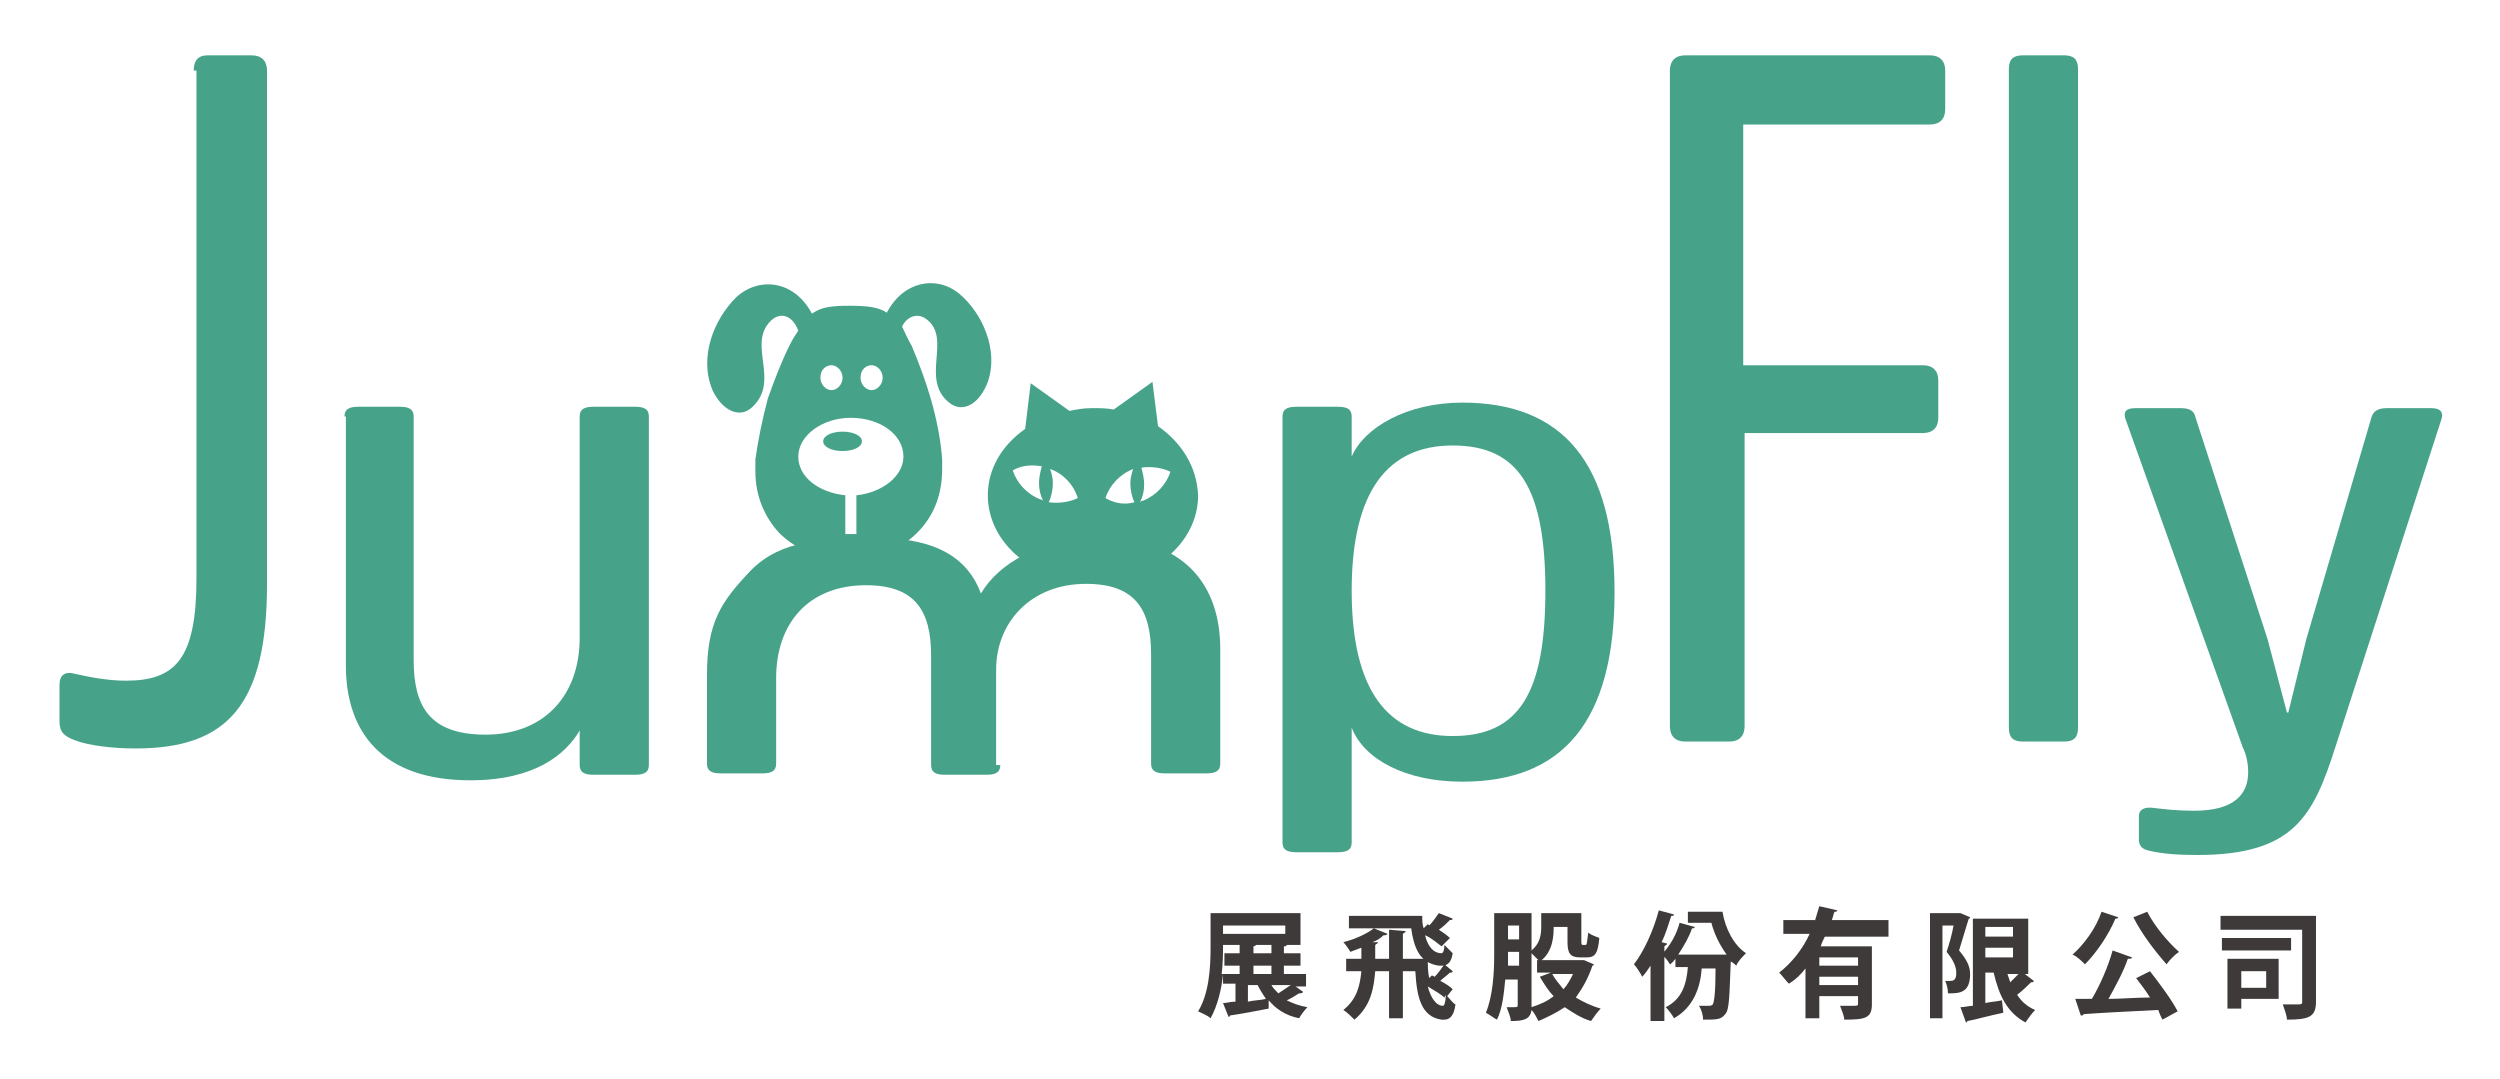 <?xml version="1.0" encoding="utf-8"?>
<!-- Generator: Adobe Illustrator 25.4.1, SVG Export Plug-In . SVG Version: 6.00 Build 0)  -->
<!DOCTYPE svg PUBLIC "-//W3C//DTD SVG 1.1//EN" "http://www.w3.org/Graphics/SVG/1.1/DTD/svg11.dtd">
<svg version="1.1" id="圖層_1" xmlns:x="http://ns.adobe.com/Extensibility/1.0/" xmlns:i="http://ns.adobe.com/AdobeIllustrator/10.0/" xmlns:graph="http://ns.adobe.com/Graphs/1.0/"
	 xmlns="http://www.w3.org/2000/svg" xmlns:xlink="http://www.w3.org/1999/xlink" x="0px" y="0px" viewBox="0 0 180.7 78"
	 style="enable-background:new 0 0 180.7 78;" xml:space="preserve">
<style type="text/css">
	.st0{fill:#3E3A39;}
	.st1{fill-rule:evenodd;clip-rule:evenodd;fill:#46A389;}
	.st2{fill:#46A389;}
</style>
<g>
	<g>
		<g>
			<path class="st0" d="M93.5,71.2l0.7,0.5c0,0-0.1,0.1-0.2,0.1c0,0-0.1,0-0.1,0c-0.2,0.1-0.6,0.4-0.9,0.5c0.4,0.2,0.9,0.4,1.5,0.5
				c-0.2,0.2-0.5,0.6-0.6,0.8c-1-0.2-1.7-0.7-2.2-1.3l0,0.6c-1,0.2-2.1,0.4-2.8,0.5c0,0.1-0.1,0.1-0.1,0.1l-0.4-1
				c0.3,0,0.5-0.1,0.9-0.1v-1.3h-0.9v-0.7h0c-0.1,1.1-0.4,2.3-0.9,3.2c-0.2-0.2-0.7-0.4-0.9-0.5c0.8-1.3,0.9-3.2,0.9-4.6v-2.5H94
				v2.3H93c0,0.1-0.1,0.1-0.2,0.1v0.5H94v0.9h-1.2v0.6h1.6v0.9H93.5z M88.4,68.4c0,0.5,0,1.2-0.1,2h1.3v-0.6h-1.1v-0.9h1.1v-0.6
				H88.4z M92.9,66.9h-4.5v0.6h4.5V66.9z M90.2,71.2v1.2c0.4-0.1,0.9-0.1,1.3-0.2c-0.2-0.3-0.4-0.6-0.6-1H90.2z M91.9,68.9v-0.6
				h-1.1c0,0-0.1,0.1-0.2,0.1v0.5H91.9z M91.9,70.4v-0.6h-1.3v0.6H91.9z M91.9,71.2c0.1,0.2,0.3,0.4,0.5,0.6
				c0.3-0.2,0.6-0.4,0.9-0.6H91.9z"/>
			<path class="st0" d="M105,70.2c0,0.1-0.1,0.1-0.2,0.1c-0.2,0.2-0.5,0.4-0.7,0.6c0.4,0.2,0.7,0.4,0.9,0.6l-0.4,0.5
				c0.2,0.2,0.4,0.5,0.6,0.6c-0.1,0.8-0.4,1.1-0.8,1.1c-0.1,0-0.1,0-0.2,0c-1.5-0.2-1.8-1.7-1.9-3.5h-0.9v3.4h-1v-3.4h-1
				c-0.1,1.2-0.3,2.5-1.5,3.5c-0.2-0.2-0.5-0.5-0.8-0.7c1-0.8,1.2-1.8,1.3-2.8h-1.1v-0.9h1.1v-0.8c-0.3,0.1-0.5,0.2-0.8,0.3
				c-0.1-0.2-0.4-0.6-0.5-0.7c0.8-0.2,1.7-0.6,2.2-1l1,0.4c0,0-0.1,0.1-0.2,0.1c0,0,0,0-0.1,0c-0.2,0.2-0.5,0.4-0.8,0.5l0.4,0
				c0,0.1-0.1,0.1-0.2,0.2v1h1v-2.1l1.2,0.1c0,0.1-0.1,0.1-0.2,0.2v1.8h1.8c0,0.5,0,0.9,0.1,1.4l0.2-0.2l0.2,0.1
				c0.2-0.2,0.5-0.6,0.7-0.9L105,70.2z M105,66.4c0,0.1-0.1,0.1-0.2,0.1c-0.2,0.2-0.5,0.5-0.8,0.7c0.3,0.2,0.6,0.4,0.8,0.6l-0.6,0.6
				c-0.3-0.2-0.7-0.6-1.2-0.8c0.2,0.8,0.6,1.3,1.2,1.3c0.1,0,0.2-0.2,0.2-0.6c0.2,0.2,0.4,0.4,0.6,0.6c-0.1,0.7-0.4,0.9-0.8,0.9
				c-0.1,0-0.1,0-0.2,0c-1.4-0.2-1.8-1.3-2-2.7h-4.5v-0.9h5.3c0,0.3,0,0.6,0.1,0.9l0.3-0.3c0.1,0.1,0.2,0.1,0.3,0.2v0l-0.2-0.1
				c0.2-0.2,0.5-0.6,0.7-0.9L105,66.4z M104.4,72.1c-0.2-0.2-0.7-0.5-1.2-0.8c0.2,0.8,0.6,1.4,1.1,1.4c0.1,0,0.2-0.3,0.2-0.8
				L104.4,72.1z"/>
			<path class="st0" d="M114.5,69.4l0.7,0.3c0,0.1-0.1,0.1-0.1,0.1c-0.3,0.9-0.7,1.6-1.2,2.3c0.5,0.3,1.1,0.6,1.8,0.8
				c-0.2,0.2-0.5,0.6-0.7,0.9c-0.7-0.2-1.3-0.6-1.9-1c-0.6,0.4-1.2,0.7-1.9,1c-0.1-0.2-0.3-0.6-0.5-0.8c-0.1,0.7-0.6,0.8-1.5,0.8
				c0-0.3-0.2-0.7-0.3-1c0.2,0,0.3,0,0.4,0c0.4,0,0.4,0,0.4-0.2v-1.8h-0.9c-0.1,1-0.2,2.1-0.6,2.9c-0.2-0.1-0.6-0.4-0.8-0.5
				c0.5-1.2,0.6-2.9,0.6-4.1V66h2.7v2.7c0.6-0.5,0.7-1.1,0.7-1.7v-1h2.9v2c0,0.2,0,0.3,0.1,0.3h0.2c0.1,0,0.1-0.1,0.2-0.9
				c0.2,0.2,0.6,0.3,0.8,0.4c-0.1,1.1-0.3,1.4-0.9,1.4h-0.5c-0.7,0-0.9-0.3-0.9-1.1v-1.1h-1c0,0.5,0,1.8-1,2.5
				c-0.1-0.1-0.4-0.4-0.6-0.6v3.7c0,0.1,0,0.2,0,0.2c0.6-0.2,1.1-0.4,1.6-0.8c-0.4-0.4-0.7-0.9-1-1.4l0.8-0.3h-1v-0.9h3.3
				L114.5,69.4z M109,69.1c0,0.2,0,0.5,0,0.7h0.8v-1H109V69.1z M109.8,66.9H109v1h0.8V66.9z M112.2,70.4c0.2,0.4,0.5,0.7,0.8,1.1
				c0.3-0.3,0.5-0.7,0.7-1.1H112.2z"/>
			<path class="st0" d="M121,66.1c0,0.1-0.1,0.1-0.2,0.1c-0.2,0.6-0.4,1.3-0.7,1.9l0.4,0.1c0,0.1-0.1,0.1-0.2,0.2v5.4h-1v-4
				c-0.2,0.3-0.4,0.6-0.6,0.8c-0.1-0.2-0.4-0.7-0.6-0.9c0.7-0.9,1.4-2.4,1.8-3.9L121,66.1z M122,65.9h2.5c0.2,1.2,0.8,2.4,1.7,3
				c-0.2,0.2-0.6,0.6-0.7,0.9c-0.1-0.1-0.2-0.2-0.4-0.3v0c-0.1,2.5-0.1,3.5-0.4,3.8c-0.3,0.4-0.6,0.4-1.6,0.4c0-0.3-0.1-0.7-0.3-1
				c0.3,0,0.6,0,0.7,0c0.1,0,0.2,0,0.3-0.1c0.1-0.2,0.2-0.8,0.2-2.6H123c-0.1,1.4-0.6,2.8-2,3.6c-0.1-0.2-0.4-0.6-0.6-0.8
				c1.2-0.6,1.5-1.7,1.6-2.9h-0.9v-0.6c-0.1,0.1-0.2,0.3-0.4,0.4c-0.1-0.2-0.4-0.6-0.6-0.7c0.6-0.6,1.1-1.5,1.3-2.3l1.1,0.3
				c0,0.1-0.1,0.1-0.2,0.1c-0.2,0.6-0.6,1.3-1,1.9h3.2l0.3,0c-0.5-0.7-0.9-1.5-1.1-2.3H122V65.9z"/>
			<path class="st0" d="M136.4,67.7h-4.5c-0.1,0.2-0.2,0.4-0.3,0.7h3.7v4.2c0,1-0.5,1.1-2,1.1c0-0.3-0.2-0.7-0.3-1
				c0.3,0,0.6,0,0.8,0c0.5,0,0.5,0,0.5-0.2v-0.5h-2.8v1.6h-1v-3.6c-0.3,0.4-0.7,0.8-1.2,1.1c-0.2-0.2-0.5-0.6-0.7-0.8
				c0.9-0.7,1.7-1.7,2.2-2.8h-1.9v-1h2.3c0.1-0.3,0.2-0.7,0.3-1l1.3,0.3c0,0.1-0.1,0.1-0.2,0.1c-0.1,0.2-0.1,0.4-0.2,0.6h4.1V67.7z
				 M134.3,69.8v-0.6h-2.8v0.6H134.3z M131.5,71.2h2.8v-0.6h-2.8V71.2z"/>
			<path class="st0" d="M141.7,66l0.7,0.3c0,0,0,0.1-0.1,0.1c-0.2,0.7-0.5,1.6-0.7,2.3c0.6,0.7,0.8,1.2,0.8,1.7
				c0,1.4-0.8,1.4-1.6,1.4c0-0.3-0.1-0.7-0.2-0.9c0.2,0,0.3,0,0.4,0c0.4,0,0.4-0.4,0.4-0.6c0-0.4-0.2-0.9-0.7-1.5
				c0.2-0.6,0.4-1.3,0.5-1.9h-0.8v6.7h-0.9v-7.6h2.1L141.7,66z M145,70.1c0.1,0.3,0.2,0.6,0.3,0.9c0.3-0.3,0.6-0.6,0.8-0.8l0.9,0.7
				c0,0.1-0.1,0.1-0.2,0.1c-0.2,0.2-0.6,0.6-1,0.9c0.3,0.5,0.8,0.9,1.3,1.1c-0.2,0.2-0.5,0.6-0.7,0.9c-1.3-0.7-1.9-1.9-2.3-3.6h-0.6
				v2.2c0.4-0.1,0.8-0.1,1.2-0.2l0.1,0.9c-1,0.2-2,0.5-2.6,0.6c0,0.1-0.1,0.1-0.1,0.1l-0.4-1.1c0.3,0,0.6-0.1,0.9-0.1v-6.3h4v4H145z
				 M145.5,67h-2v0.7h2V67z M143.5,68.5v0.7h2v-0.7H143.5z"/>
			<path class="st0" d="M153.1,66.3c0,0.1-0.1,0.1-0.2,0.1c-0.5,1.2-1.4,2.5-2.2,3.3c-0.2-0.2-0.6-0.6-0.9-0.7
				c0.8-0.7,1.7-1.9,2.1-3.1L153.1,66.3z M154.1,69.2c0,0.1-0.1,0.1-0.3,0.1c-0.3,0.9-0.9,2-1.4,2.9c0.9,0,2-0.1,3-0.1
				c-0.3-0.5-0.7-1-1-1.4l1-0.5c0.7,0.9,1.6,2.1,2,2.9l-1.1,0.6c-0.1-0.2-0.2-0.4-0.3-0.7c-2,0.1-4,0.2-5.4,0.3
				c0,0.1-0.1,0.1-0.2,0.1l-0.4-1.2l1.2,0c0.6-1,1.2-2.4,1.5-3.5L154.1,69.2z M155.2,65.9c0.5,1,1.5,2.2,2.3,2.9
				c-0.3,0.2-0.7,0.6-0.9,0.9c-0.8-0.9-1.8-2.2-2.4-3.4L155.2,65.9z"/>
			<path class="st0" d="M167.4,66.2v6.2c0,1.1-0.5,1.3-2.1,1.3c0-0.3-0.2-0.8-0.3-1.1c0.3,0,0.6,0,0.8,0c0.6,0,0.6,0,0.6-0.2v-5.2
				h-5.9v-1H167.4z M165.6,67.8v0.9h-5v-0.9H165.6z M161.5,69.3L161.5,69.3l3.2,0v2.9H162v0.7h-1v-3.6H161.5z M163.8,71.4v-1.2H162
				v1.2H163.8z"/>
		</g>
	</g>
	<g>
		<path class="st1" d="M60.9,31.2c-0.8,0-1.4,0.3-1.4,0.7s0.6,0.7,1.4,0.7c0.8,0,1.4-0.3,1.4-0.7S61.7,31.2,60.9,31.2z"/>
		<path class="st1" d="M69.3,21.2c-1.6-1.3-4-0.9-5.2,1.4c-0.6-0.4-1.4-0.5-2.7-0.5c-1.3,0-2,0.1-2.6,0.5c0,0-0.1,0-0.1,0.1
			c-1.3-2.5-3.9-2.7-5.5-1.2c-1.6,1.6-2.7,4.3-1.7,6.7c0.7,1.5,2,2.1,2.9,1.2c2-1.9-0.4-4.5,1.3-6.2c0.7-0.7,1.6-0.4,2,0.7l0,0
			c-0.2,0.3-0.4,0.6-0.6,1c-0.6,1.2-1.1,2.5-1.6,3.9c-0.4,1.5-0.7,3-0.9,4.4c0,0.3,0,0.6,0,0.9c0,1.8,0.7,3.3,1.7,4.4
			c1,1,2.4,1.7,3.7,1.8c0.2,0,0.4,0,0.6,0h1.3c0.2,0,0.3,0,0.5,0c1.4-0.1,2.8-0.7,3.9-1.8c1.1-1.1,1.8-2.6,1.8-4.6
			c0-0.2,0-0.4,0-0.7c-0.1-1.4-0.4-2.9-0.8-4.3c-0.4-1.4-0.9-2.7-1.4-3.9c-0.3-0.5-0.5-1-0.7-1.4c0.4-0.8,1.2-1,1.8-0.5
			c1.8,1.4-0.5,4.3,1.6,6c1,0.8,2.2,0.1,2.8-1.5C72.2,25.3,71,22.6,69.3,21.2z M63,26.4c0.4,0,0.8,0.4,0.8,0.9
			c0,0.5-0.4,0.9-0.8,0.9c-0.4,0-0.8-0.4-0.8-0.9C62.2,26.7,62.6,26.4,63,26.4z M60.1,26.4c0.4,0,0.8,0.4,0.8,0.9
			c0,0.5-0.4,0.9-0.8,0.9c-0.4,0-0.8-0.4-0.8-0.9C59.3,26.7,59.7,26.4,60.1,26.4z M65.3,33c0,1.4-1.5,2.6-3.4,2.8v2.8h-0.8v-2.8
			c-1.9-0.2-3.4-1.3-3.4-2.8c0-1.5,1.7-2.8,3.8-2.8C63.6,30.2,65.3,31.4,65.3,33z"/>
	</g>
	<path class="st1" d="M83.7,30.8l-0.4-3.2l-2.8,2c-0.5-0.1-1-0.1-1.6-0.1c-0.6,0-1.1,0.1-1.6,0.2l-2.8-2l-0.4,3.3
		c-1.7,1.2-2.7,2.9-2.7,4.8c0,3.5,3.4,6.3,7.6,6.3c4.2,0,7.6-2.8,7.6-6.3C86.5,33.7,85.4,32,83.7,30.8z M75.2,36.1
		c-1-0.4-1.7-1.2-2-2.1c0.7-0.4,1.4-0.4,2.1-0.3c-0.1,0.4-0.2,0.8-0.2,1.2c0,0.5,0.1,0.9,0.3,1.3C75.3,36.1,75.3,36.1,75.2,36.1z
		 M75.8,36.3c0.2-0.4,0.3-0.9,0.3-1.4c0-0.4-0.1-0.7-0.2-1c0.9,0.3,1.7,1.1,2,2.1C77.3,36.3,76.5,36.4,75.8,36.3z M79.9,36
		c0.3-0.9,1-1.7,2-2.1c-0.1,0.3-0.2,0.7-0.2,1c0,0.5,0.1,1,0.3,1.4C81.3,36.5,80.6,36.4,79.9,36z M82.6,36.2c-0.1,0-0.1,0-0.2,0.1
		c0.2-0.4,0.3-0.8,0.3-1.3c0-0.4-0.1-0.8-0.2-1.2c0.7-0.1,1.5,0,2.1,0.3C84.3,35,83.6,35.8,82.6,36.2z"/>
	<path class="st2" d="M14,5.1C14,4.4,14.3,4,15,4h3.2c0.7,0,1.1,0.4,1.1,1.1v37.1c0,8.7-2.8,11.9-9.5,11.9c-1.6,0-3.4-0.2-4.4-0.6
		c-0.8-0.3-1.1-0.6-1.1-1.4v-2.6c0-0.7,0.4-1,1.1-0.8c0.9,0.2,2.3,0.5,3.7,0.5c3.6,0,5.1-1.6,5.1-7.4V5.1z"/>
	<path class="st2" d="M24.9,30.1c0-0.5,0.3-0.7,1-0.7h3c0.7,0,1,0.2,1,0.7v17.6c0,3.3,1.1,5.4,5.2,5.4c4.2,0,6.8-2.8,6.8-7v-16
		c0-0.5,0.3-0.7,1-0.7h3c0.7,0,1,0.2,1,0.7v25.2c0,0.5-0.3,0.7-1,0.7h-3c-0.7,0-1-0.2-1-0.7v-2.5c-1,1.7-3.2,3.6-7.9,3.6
		c-6.4,0-9-3.5-9-8.3V30.1z"/>
	<path class="st2" d="M72.3,55.3c0,0.5-0.3,0.7-1,0.7h-3c-0.7,0-1-0.2-1-0.7v-7.9c0-3.2-1.1-5.1-4.7-5.1c-4.2,0-6.5,2.8-6.5,6.7v6.2
		c0,0.5-0.3,0.7-1,0.7h-3c-0.7,0-1-0.2-1-0.7c0,0,0-2.6,0-6.4s1-5.3,3.2-7.6c2.2-2.2,5.2-2.3,9.3-2.3c4.1,0,6.4,1.5,7.3,4
		c1.3-2.2,4.3-4,8.8-4c5.8,0,8.5,3.3,8.5,8v8.3c0,0.5-0.3,0.7-1,0.7h-3c-0.7,0-1-0.2-1-0.7v-7.9c0-3.2-1.1-5.1-4.7-5.1
		c-4,0-6.5,2.8-6.5,6.2V55.3z"/>
	<path class="st2" d="M97.7,33c0.9-2.1,4-3.9,8-3.9c7.3,0,11,4.4,11,13.7c0,9.3-3.7,13.7-11,13.7c-4.1,0-7.1-1.6-8-3.9v8.3
		c0,0.5-0.3,0.7-1,0.7h-3c-0.7,0-1-0.2-1-0.7V30.1c0-0.5,0.3-0.7,1-0.7h3c0.7,0,1,0.2,1,0.7V33z M105,53.2c4.8,0,6.7-3.1,6.7-10.5
		c0-7.4-1.9-10.5-6.7-10.5c-4.7,0-7.3,3.3-7.3,10.5S100.3,53.2,105,53.2z"/>
	<path class="st2" d="M126.1,31.2v21.3c0,0.7-0.4,1.1-1.1,1.1h-3.2c-0.7,0-1.1-0.4-1.1-1.1V5.1c0-0.7,0.4-1.1,1.1-1.1h17.7
		c0.7,0,1.1,0.4,1.1,1.1v2.8c0,0.7-0.4,1.1-1.1,1.1h-13.5v17.4h13c0.7,0,1.1,0.4,1.1,1.1v2.7c0,0.7-0.4,1.1-1.1,1.1H126.1z"/>
	<path class="st2" d="M150.2,52.6c0,0.7-0.3,1-1,1h-3c-0.7,0-1-0.3-1-1V5c0-0.7,0.3-1,1-1h3c0.7,0,1,0.3,1,1V52.6z"/>
	<path class="st2" d="M168.8,54c-1.6,5-3,7.8-10,7.8c-1.4,0-2.6-0.1-3.4-0.3c-0.6-0.1-0.8-0.4-0.8-0.8V59c0-0.5,0.4-0.7,1.1-0.6
		c0.8,0.1,1.7,0.2,2.9,0.2c2.9,0,3.9-1.2,3.9-2.8c0-0.5-0.1-1.2-0.4-1.8l-8.5-23.8c-0.1-0.5,0.1-0.7,0.8-0.7h3.2
		c0.7,0,1,0.2,1.1,0.7l5.2,16l1.4,5.3h0.1l1.3-5.3l4.7-16c0.1-0.4,0.4-0.7,1.1-0.7h3.2c0.6,0,0.9,0.2,0.8,0.7L168.8,54z"/>
</g>
</svg>
